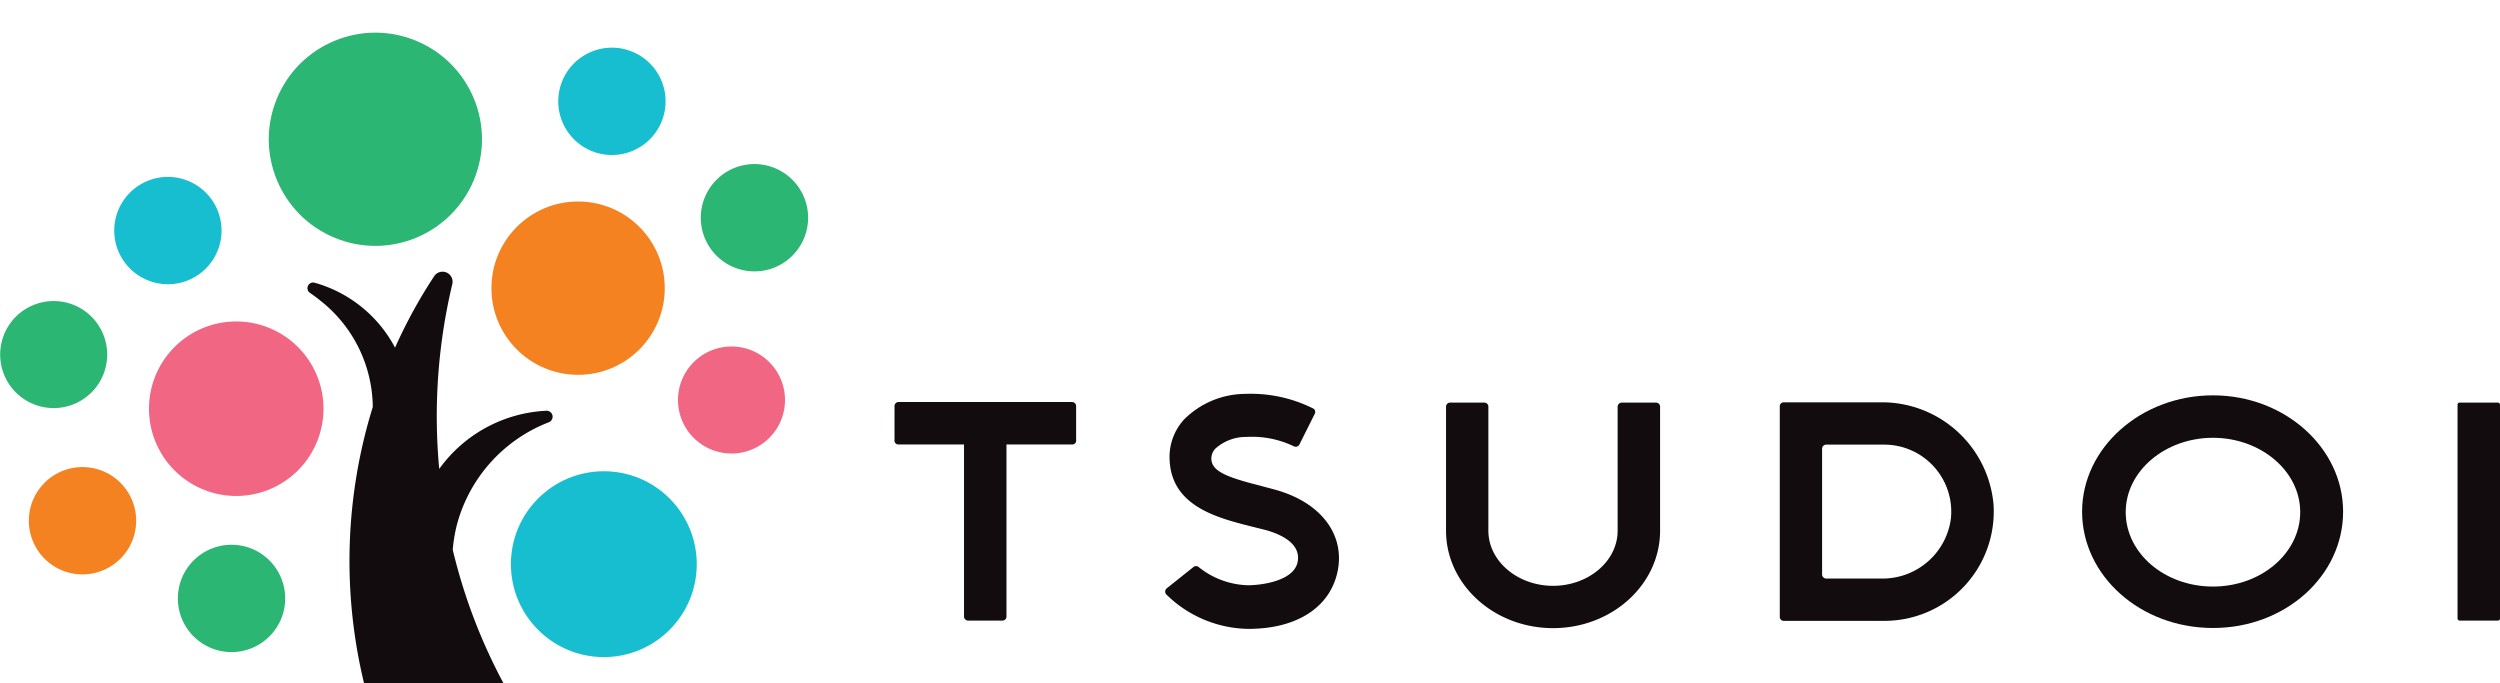 <svg xmlns="http://www.w3.org/2000/svg" width="358" height="97.842" viewBox="0 0 358 97.842">
  <g id="Layer_2" data-name="Layer 2" transform="translate(0.006 2.247)">
    <g id="レイヤー_1" data-name="レイヤー 1" transform="translate(-0.006 -2.247)">
      <path id="Path_1" data-name="Path 1" d="M62.077,31.48h9.391V56.114a.583.583,0,0,0,.583.583h4.914a.562.562,0,0,0,.583-.583V31.48H86.94a.562.562,0,0,0,.583-.666V25.983a.583.583,0,0,0-.562-.583H62.077a.583.583,0,0,0-.562.583v4.831a.562.562,0,0,0,.562.666Z" transform="translate(66.579 32.17)" fill="#130c0e"/>
      <path id="Path_2" data-name="Path 2" d="M95.877,38.571c-.729-.208-1.458-.375-2.082-.562-4.893-1.229-6.955-2.082-7.059-3.79a2.082,2.082,0,0,1,.583-1.541A6.6,6.6,0,0,1,91.8,31.012a13.826,13.826,0,0,1,6.767,1.353.6.6,0,0,0,.77-.25l2.207-4.414a.562.562,0,0,0-.25-.77,19.928,19.928,0,0,0-9.7-2.082,12.494,12.494,0,0,0-8.746,3.644,7.954,7.954,0,0,0-2.082,5.955c.354,6.518,6.872,8.163,11.64,9.37l2.082.521c1.957.541,5.143,1.832,4.6,4.581s-5.227,3.332-7.1,3.332a11.723,11.723,0,0,1-7.059-2.6.6.6,0,0,0-.77,0L80.3,52.73a.6.6,0,0,0,0,.854A17.075,17.075,0,0,0,91.9,58.5h.146c7,0,11.765-3.144,12.785-8.329S102.437,40.382,95.877,38.571Z" transform="translate(86.731 31.555)" fill="#130c0e"/>
      <path id="Path_3" data-name="Path 3" d="M124.011,43.785c0,4.352-4.165,7.892-9.245,7.892s-9.266-3.54-9.266-7.892V26.023a.583.583,0,0,0-.562-.583H100a.583.583,0,0,0-.562.583V43.785c0,7.7,6.872,13.951,15.326,13.951s15.326-6.247,15.326-13.951V26.023a.583.583,0,0,0-.583-.583h-4.914a.6.6,0,0,0-.583.583Z" transform="translate(107.635 32.213)" fill="#130c0e"/>
      <path id="Path_4" data-name="Path 4" d="M136.82,25.421H122.952a.562.562,0,0,0-.562.562V56.155a.562.562,0,0,0,.562.562h14.43A15.659,15.659,0,0,0,153,40.059,16.034,16.034,0,0,0,136.82,25.421Zm.125,25.237h-7.913a.6.6,0,0,1-.583-.583V32.063a.6.6,0,0,1,.583-.583h8.329A9.6,9.6,0,0,1,146.9,42.017,9.87,9.87,0,0,1,136.945,50.658Z" transform="translate(132.474 32.191)" fill="#130c0e"/>
      <path id="Path_5" data-name="Path 5" d="M161.921,24.94c-10.287,0-18.741,7.5-18.741,16.658s8.329,16.658,18.741,16.658,18.637-7.5,18.637-16.658S172.186,24.94,161.921,24.94Zm0,27.382c-6.934,0-12.494-4.789-12.494-10.661S155.07,31.02,161.921,31.02s12.494,4.768,12.494,10.641S168.834,52.322,161.921,52.322Z" transform="translate(154.975 31.672)" fill="#130c0e"/>
      <rect id="Rectangle_1" data-name="Rectangle 1" width="6.08" height="31.214" rx="0.28" transform="translate(351.92 57.653)" fill="#130c0e"/>
      <path id="Path_6" data-name="Path 6" d="M42.527,52.721A21.739,21.739,0,0,1,55.708,38a.854.854,0,0,0-.375-1.645,20.073,20.073,0,0,0-15.326,8.329,81.522,81.522,0,0,1,1.874-26.466,1.437,1.437,0,0,0-2.6-1.124,70.942,70.942,0,0,0-5.6,10.224A18.741,18.741,0,0,0,22.12,18.009a.812.812,0,0,0-.666,1.437c.646.437,1.27.916,1.874,1.416a19.574,19.574,0,0,1,7.163,14.951,74.567,74.567,0,0,0-1.249,39.564H49.211a79.461,79.461,0,0,1-7.267-19.115A21.947,21.947,0,0,1,42.527,52.721Z" transform="translate(22.89 22.465)" fill="#130c0e"/>
      <path id="Path_7" data-name="Path 7" d="M22.734,19.86A12.494,12.494,0,1,0,35.228,32.354,12.494,12.494,0,0,0,22.734,19.86Z" transform="translate(11.095 26.174)" fill="#f16682"/>
      <circle id="Ellipse_2" data-name="Ellipse 2" cx="12.41" cy="12.41" r="12.41" transform="translate(70.373 28.855)" fill="#f58220"/>
      <circle id="Ellipse_3" data-name="Ellipse 3" cx="15.263" cy="15.263" r="15.263" transform="translate(33.812 28.203) rotate(-67.5)" fill="#2bb673"/>
      <circle id="Ellipse_4" data-name="Ellipse 4" cx="13.306" cy="13.306" r="13.306" transform="translate(73.163 67.482)" fill="#16becf"/>
      <path id="Path_8" data-name="Path 8" d="M15.513,25.287A7.684,7.684,0,1,0,7.85,17.6a7.684,7.684,0,0,0,7.663,7.684Z" transform="translate(8.508 15.416)" fill="#16becf"/>
      <path id="Path_9" data-name="Path 9" d="M13.77,30.8a7.663,7.663,0,1,0-5.089,2.944A7.684,7.684,0,0,0,13.77,30.8Z" transform="translate(0.006 24.627)" fill="#2bb673"/>
      <path id="Path_10" data-name="Path 10" d="M7.668,30.138a7.684,7.684,0,1,0,9.412,5.414,7.684,7.684,0,0,0-9.412-5.414Z" transform="translate(2.152 37.011)" fill="#f58220"/>
      <path id="Path_11" data-name="Path 11" d="M22.854,35.8a7.684,7.684,0,1,0,4.165,10.016A7.684,7.684,0,0,0,22.854,35.8Z" transform="translate(13.244 42.796)" fill="#2bb673"/>
      <path id="Path_12" data-name="Path 12" d="M45.474,16.376a7.684,7.684,0,1,0-5.266-2.693A7.684,7.684,0,0,0,45.474,16.376Z" transform="translate(41.557 5.795)" fill="#16becf"/>
      <path id="Path_13" data-name="Path 13" d="M62.664,13.127a7.684,7.684,0,1,0,.543,5.882,7.684,7.684,0,0,0-.543-5.882Z" transform="translate(52.165 14.458)" fill="#2bb673"/>
      <path id="Path_14" data-name="Path 14" d="M58.162,22.628a7.663,7.663,0,1,0,3.561,4.686A7.684,7.684,0,0,0,58.162,22.628Z" transform="translate(50.442 28.029)" fill="#f16682"/>
    </g>
  </g>
</svg>
